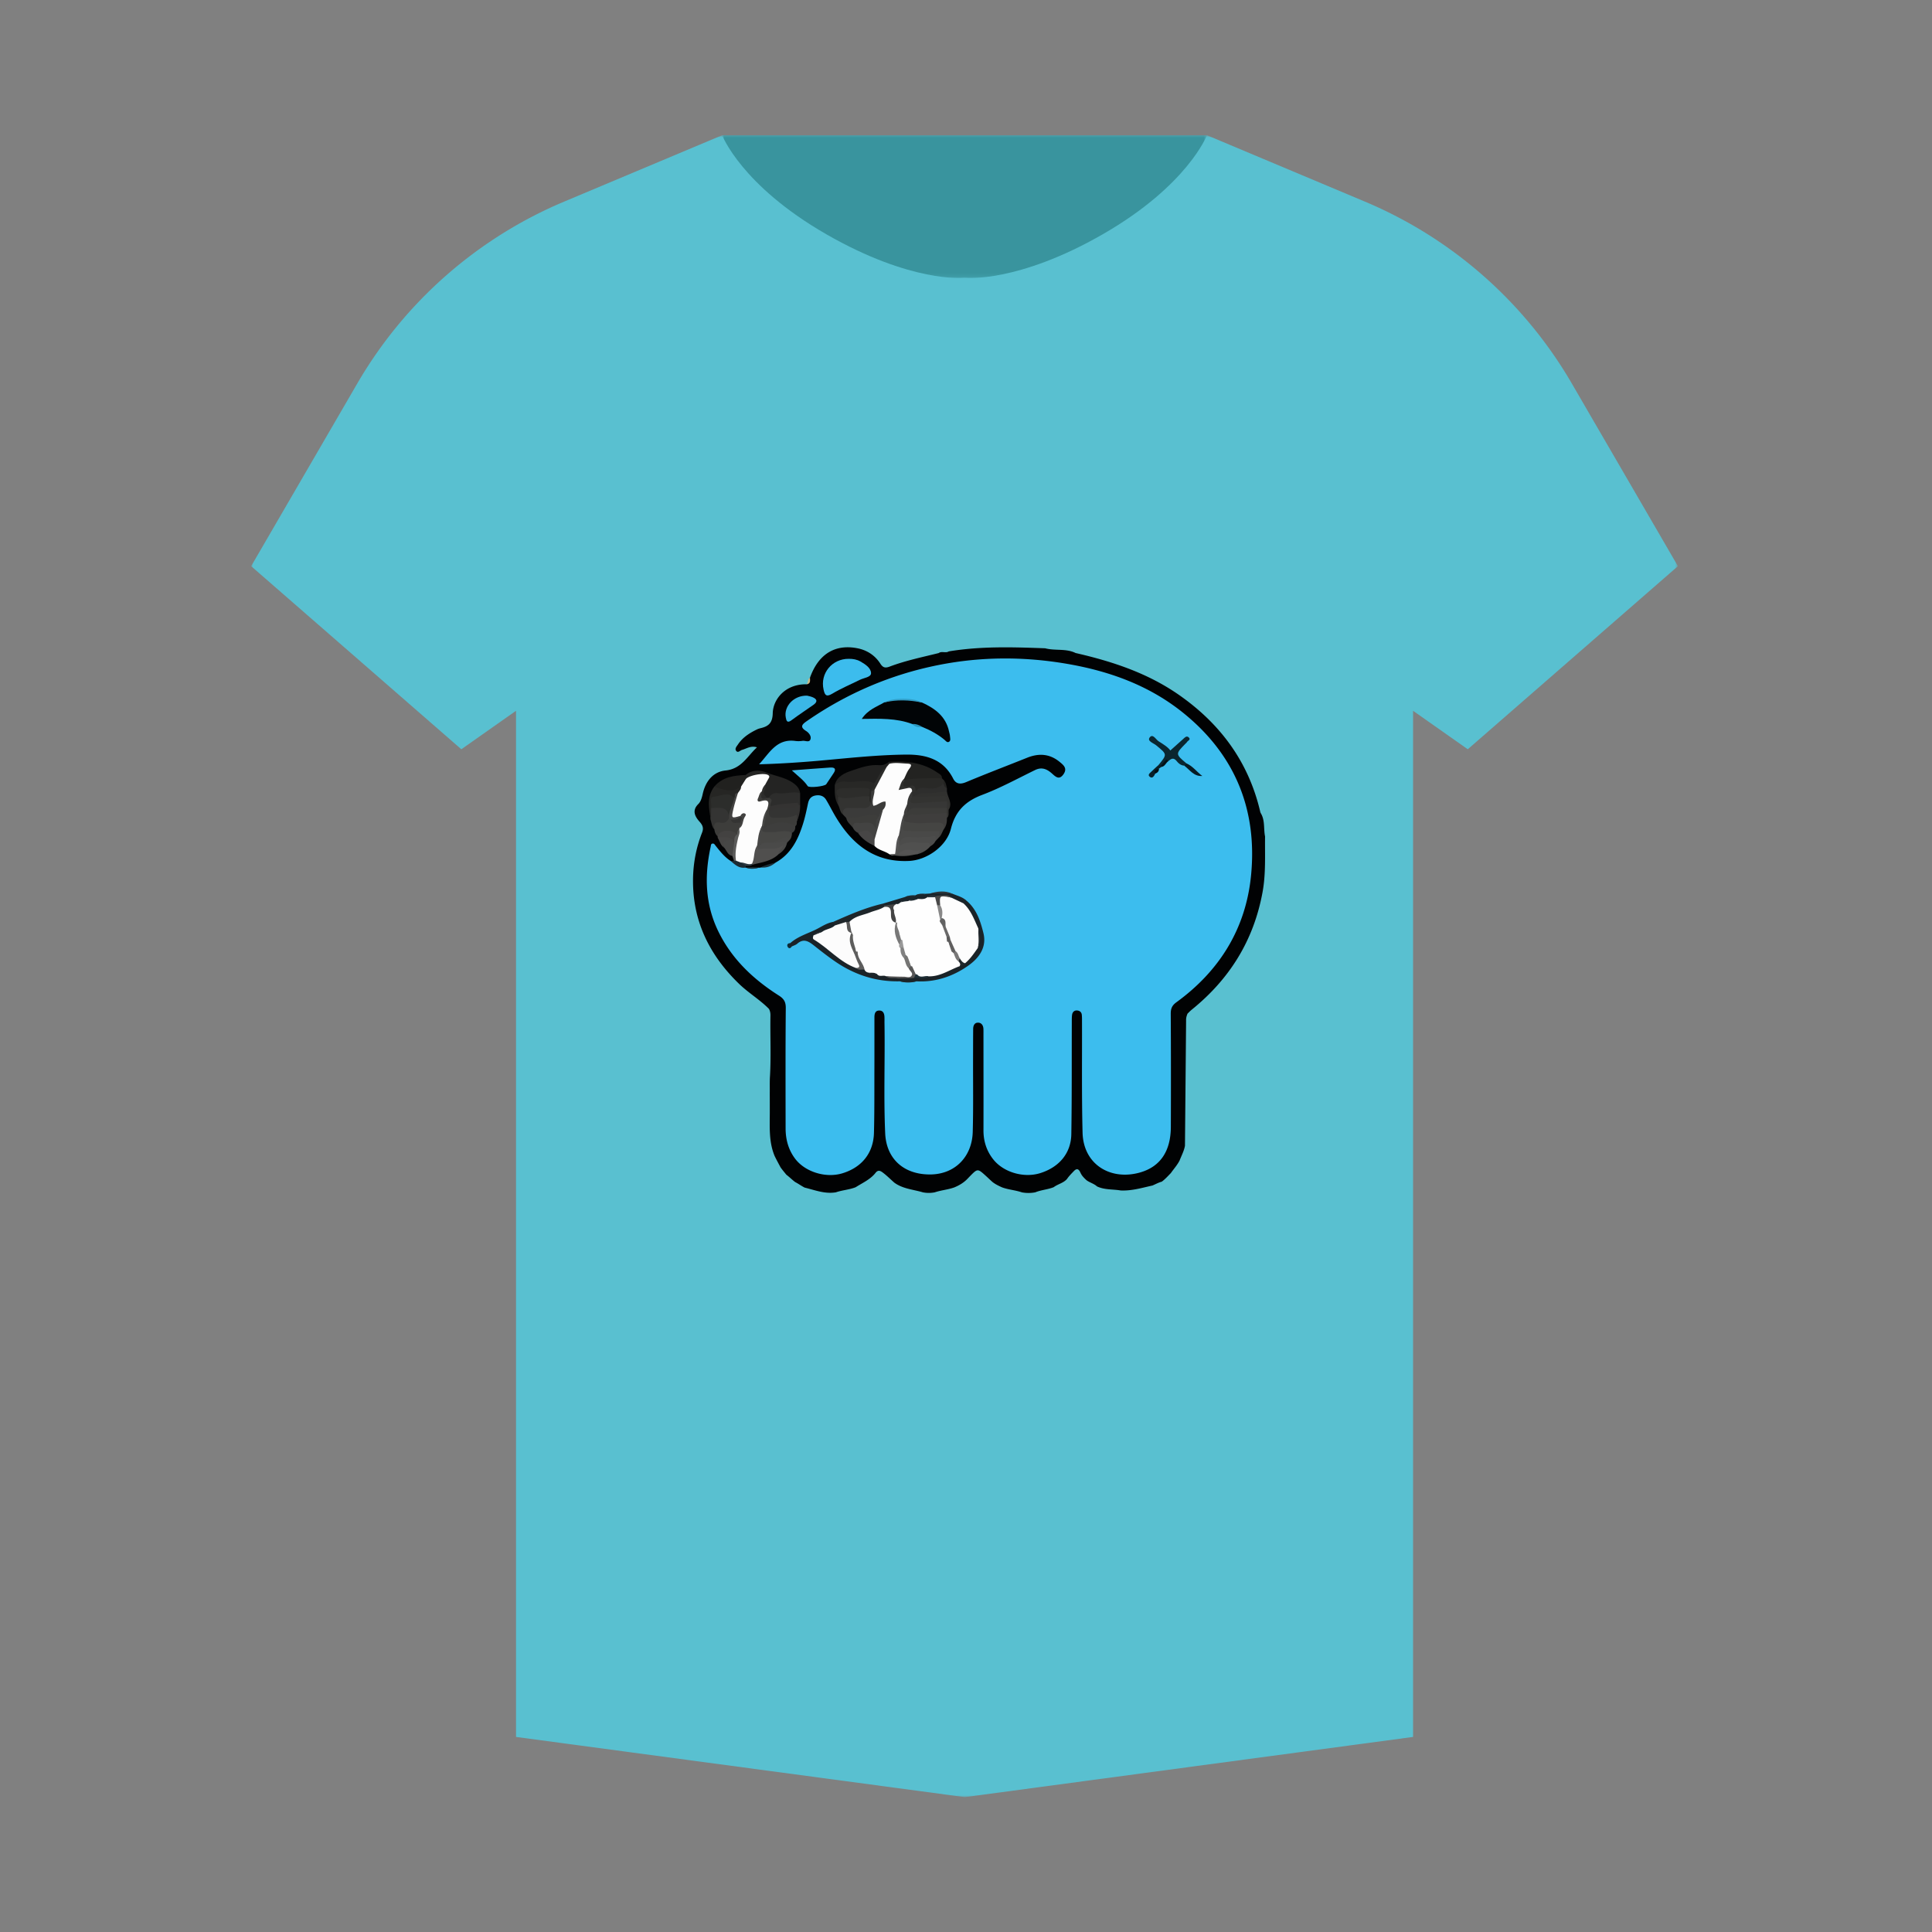<svg width="500" height="500" viewBox="0 0 500 500" xmlns="http://www.w3.org/2000/svg" xmlns:xlink="http://www.w3.org/1999/xlink"><rect x="0" y="0" width="500" height="500" fill="#808080" stroke="none"/><title>t-shirt</title><defs><path id="a" d="M184.623 431h184.622V.903H0V431z"/><path id="c" d="M126.352.903H.892v36.954h125.46V.903z"/></defs><g fill="none" fill-rule="evenodd"><g transform="translate(65 34.097)"><mask id="b" fill="#fff"><use xlink:href="#a"/></mask><path d="M184.691 431L300.7 415.42V149.853l14.155 9.959 54.391-47.384-27.457-47.266a112.22 112.22 0 0 0-53.56-47.086L247.36.903H121.886l-40.87 17.173a112.212 112.212 0 0 0-53.559 47.086L0 112.428l54.39 47.384 14.155-9.959V415.42L184.691 431z" fill="#59C0D0" mask="url(#b)"/></g><g transform="translate(186 34.097)"><mask id="d" fill="#fff"><use xlink:href="#c"/></mask><path d="M.892.903S5.845 13.876 27.83 26.516c21.984 12.64 35.493 11.3 35.493 11.3h.601s13.508 1.34 35.492-11.3C121.4 13.876 126.352.903 126.352.903H.892z" fill="#39949E" mask="url(#d)"/></g><path d="M306.67 296.509c-.237 1.358-.905 2.561-1.392 3.829-.608 1.189-1.508 2.178-2.27 3.262-.757.77-1.47 1.587-2.357 2.223-.84.221-1.595.652-2.39.986-2.719.603-5.404 1.421-8.238 1.283-2.038-.351-4.176-.126-6.115-1.049-.755-.688-1.763-.95-2.595-1.51-.39-.308-.73-.667-1.058-1.039a4.44 4.44 0 0 1-.63-.989c-.383-.871-.873-1.301-1.702-.434-.632.66-1.279 1.306-1.8 2.066-.923 1.054-2.347 1.291-3.42 2.104-1.543.62-3.232.704-4.773 1.331a9.207 9.207 0 0 1-3.443.015c-1.675-.576-3.47-.684-5.137-1.291-.864-.384-1.717-.791-2.469-1.376-.583-.504-1.13-1.049-1.703-1.568-2.172-1.966-2.163-1.976-4.199.098-.197.2-.385.409-.585.609-.949 1.004-2.108 1.69-3.37 2.221-1.655.609-3.432.733-5.1 1.291a7.89 7.89 0 0 1-3.067.008c-2.5-.746-5.207-.891-7.41-2.513-.94-.824-1.828-1.716-2.82-2.485-.628-.486-1.276-.958-1.986-.11-1.365 1.772-3.389 2.633-5.203 3.787-1.65.646-3.44.743-5.112 1.311-2.832.486-5.43-.575-8.09-1.223-.84-.43-1.607-.994-2.447-1.43-.79-.593-1.489-1.3-2.279-1.898-.508-.626-1.03-1.24-1.499-1.9-.519-.973-1.049-1.939-1.53-2.934-1.54-3.656-1.26-7.511-1.26-11.335.001-1.633 0-3.266-.007-4.9.018-1.306-.02-2.612.026-3.917.347-5.389.06-10.784.15-16.173.016-.62-.078-1.217-.392-1.766-2.38-2.41-5.322-4.137-7.758-6.502-7.64-7.412-12.01-16.244-11.885-27.015.048-4.124.8-8.176 2.322-12.05.414-1.053.31-1.819-.583-2.814-1.11-1.239-2.167-2.866-.367-4.634.673-.662.936-1.716 1.158-2.704.722-3.204 2.698-5.646 5.886-5.97 4.096-.415 5.577-3.621 8.13-5.996-1.57-.491-2.66.33-3.844.662-.507.143-1.047.86-1.517.277-.476-.59.116-1.183.46-1.699 1.221-1.833 3.01-2.959 4.943-3.89.317-.152.666-.247 1.01-.332 2.022-.497 2.977-1.408 3.034-3.857.084-3.548 3.187-7.575 8.792-7.475.835-.296.492-1.175.844-1.709 2.155-6.033 6.384-8.729 12.197-7.629 2.52.477 4.622 1.826 6.017 4.008.68 1.063 1.304 1.168 2.416.747 4.115-1.554 8.424-2.436 12.68-3.497.796-.575 1.795.084 2.601-.429 8.283-1.382 16.62-1.111 24.958-.808 2.58.688 5.376-.01 7.872 1.223 9.494 2.173 18.637 5.181 26.738 10.831 10.761 7.506 18.053 17.385 21.052 30.272.061.265.235.504.357.755.86 1.787.5 3.766.887 5.628-.06 4.812.23 9.611-.652 14.42-2.289 12.486-8.54 22.5-18.343 30.414-.378.306-.71.668-1.064 1.004-.252.575-.408 1.17-.376 1.807l-.294 32.378z" fill="#010203"/><path d="M209.623 175.385c-.006.706.244 1.537-.844 1.709.39-.516.186-1.325.844-1.71" fill="#C7B883"/><path d="M196.507 224.536c.117.077.225.066.323-.034 1.318-.367 2.723-.465 3.897-1.27 4.01-2.232 5.85-6.006 7.13-10.142.524-1.69.888-3.436 1.255-5.17.23-1.092.775-1.825 1.885-2.035 1.143-.215 2.17.06 2.793 1.09.88 1.451 1.625 2.985 2.499 4.441 4.3 7.167 10.124 11.831 18.989 11.397 4.565-.223 9.66-3.733 10.82-8.325 1.169-4.628 3.784-7.145 8.132-8.788 4.689-1.772 9.128-4.212 13.65-6.41 1.68-.818 2.986-.304 4.272.81.942.816 1.924 1.97 3.104.237 1.038-1.525-.053-2.364-1.046-3.178-2.56-2.098-5.376-2.26-8.38-1.058-5.257 2.106-10.554 4.118-15.777 6.305-1.528.64-2.655.52-3.374-.902-2.553-5.05-7.096-6.259-12.15-6.21-7.538.07-15.035.913-22.54 1.58-5.141.457-10.294.784-15.536.931 2.623-2.82 4.49-6.686 9.336-6.047a6.987 6.987 0 0 0 1.916-.028c.708-.106 1.766.544 2.056-.44.243-.828-.462-1.684-1.153-2.114-1.691-1.05-1.012-1.719.176-2.543 10.399-7.209 21.827-12.1 34.202-14.546 10.963-2.167 22.007-2.194 33.079-.302 11.103 1.898 21.396 5.621 30.213 12.753 13.354 10.801 19.139 25.01 17.499 41.95-1.336 13.79-8.128 24.762-19.345 32.913-1.144.831-1.452 1.662-1.444 2.998.059 9.746.059 19.493.024 29.24-.023 6.153-2.612 10.228-7.875 11.77-7.568 2.216-14.756-1.914-14.97-10.289-.242-9.526-.112-19.06-.146-28.592-.003-.639.016-1.284-.054-1.917-.085-.764-.657-1.1-1.343-1.105-.641-.005-1.06.454-1.157 1.058-.101.626-.084 1.275-.087 1.914-.031 9.674.03 19.35-.123 29.023-.078 4.95-3.132 8.556-8.018 10.096-4.238 1.335-9.497-.159-12.186-3.552-1.73-2.184-2.54-4.71-2.533-7.519.02-8.252 0-16.505-.003-24.758 0-.498.01-.996-.01-1.493-.034-.889-.49-1.588-1.361-1.612-.944-.025-1.286.756-1.292 1.62-.021 2.561-.02 5.122-.027 7.683-.017 6.331.09 12.665-.084 18.992-.173 6.284-4.483 10.996-11.101 10.992-6.81-.003-11.27-4.089-11.557-10.664-.415-9.454-.027-18.912-.177-28.367-.01-.569.012-1.139-.01-1.707-.032-.847-.29-1.645-1.26-1.684-1.152-.045-1.335.85-1.336 1.77-.005 4.338.008 8.677-.007 13.016-.02 5.62.03 11.241-.115 16.858-.134 5.221-3.131 8.937-8.142 10.47-4.312 1.32-9.691-.32-12.3-3.82-1.712-2.297-2.42-4.95-2.423-7.787-.011-10.387-.048-20.774.046-31.16.014-1.586-.5-2.406-1.783-3.222-6.638-4.217-12.213-9.472-15.705-16.67-3.411-7.035-3.587-14.357-1.952-21.839.07-.318.027-.769.5-.828.42-.053.582.322.8.593 1.152 1.433 2.286 2.884 3.86 3.898 1.345.448 2.716.838 3.868 1.718l.006.001c1.183.284 2.367.268 3.552.01" fill="#3CBDEE"/><path d="M230.131 221.05c-1.194-.845-2.778-.996-3.805-2.137-.415-.465-.52-1.012-.43-1.61.629-2.556 1.12-5.151 2.089-7.612-.01-.442 1.007-1.316-.52-1.1-1.905.272-2.309-.165-2.007-2.091.108-.694.287-1.381.472-2.064.706-2.206 1.819-4.2 3.16-6.076.445-.312.742-.822 1.308-.968 1.257-.026 2.516-.021 3.774-.008 2.262.02 2.463.39 1.341 2.445-.302.55-.563 1.126-.922 1.642-.389.55-.918 1.035-.906 1.832.816.56 2.207-.27 2.666 1.089.024.2.01.4-.036.598a36.537 36.537 0 0 0-1.173 3.383 32.667 32.667 0 0 0-.833 2.655c-.577 1.78-.755 3.653-1.255 5.452-.841 1.445-.256 3.25-1.181 4.672-.591.14-1.18.264-1.742-.102" fill="#FDFDFD"/><path d="M219.655 170.501c1.073-.004 2.086.15 3.054.705 1.272.732 2.714 1.69 2.715 3.022 0 1.045-1.837 1.19-2.873 1.705-2.4 1.192-4.89 2.23-7.177 3.605-1.621.977-1.94.236-2.235-1.079-.937-4.167 2.177-7.977 6.516-7.958" fill="#3CBCED"/><path d="M192.988 200.575c1.582-1.41 3.725-1.291 5.223-.69 2.318.929 4.883 1.249 7.008 2.712 1.002.689 1.68 1.475 1.855 2.675-1.46.55-2.99.58-4.517.559-1.212-.017-2.35.155-3.373.85a1.366 1.366 0 0 1-.673.074c-.912-.27-1.287-.904-1.247-1.824.083-.658.291-1.294.346-1.96.23-.782.351-1.65 1.274-1.876-1.926-.07-3.92.165-5.916.396-.213-.31-.233-.616.02-.916" fill="#242423"/><path d="M204.93 199.373c3.7-.277 6.806-.525 9.916-.734 1.223-.082 1.625.387.866 1.501-.637.936-1.244 1.891-1.887 2.822-.383.554-4.444 1.016-4.8.473-.976-1.485-2.422-2.502-4.096-4.062" fill="#3AB8E8"/><path d="M230.158 197.668l-.698.832c-1.047.978-1.657 2.257-2.35 3.473-.244.427-.341.96-.981.974-3.37-.263-6.728-.07-10.087.19.566-2.246 2.587-3.09 4.333-3.684 2.294-.781 4.69-1.655 7.223-1.426 1.007.09 1.778-.315 2.527-.874.237.158.248.329.033.515" fill="#222221"/><path d="M208.847 180.032c.264.071.898.169 1.471.411 1.195.504 1.304 1.197.206 1.967-1.903 1.333-3.84 2.618-5.706 4-1.118.828-1.304.124-1.462-.74-.529-2.874 2.044-5.702 5.491-5.638" fill="#3BB7E7"/><path d="M230.158 197.668l-.033-.515c4.395-.26 8.635.159 12.403 2.745.578.397 1.274.662 1.254 1.533-.294.338-.692.533-1.11.52-2.847-.093-5.671.502-8.521.25a.597.597 0 0 1-.174-.662c.43-.856.746-1.8 1.32-2.545.715-.924.697-1.323-.54-1.371-1.533-.06-3.07-.34-4.6.045" fill="#232321"/><path d="M226.32 204.426c.064 1.365-.824 2.67-.313 4.115 1.157-.1 1.945-1.15 3.134-1.119.197.91-.054 1.575-.624 2.148-.792.542-.277 1.868-1.345 2.246-1.14-.437-2.306-.626-3.466-.12-1.574.688-3.127.571-4.692.006-.279-.295-.559-.59-.838-.887-.693-1.478-.022-2.113 1.41-2.265.918-.097 1.843-.042 2.764-.069.855-.025 1.73-.009 2.254-.877.445-.835.094-1.83.536-2.663.282-.424.618-.728 1.18-.515" fill="#3B3B3A"/><path d="M233.936 210.743c-.034-.965.499-1.747.832-2.594.627.516.596 1.187.45 1.873-.16-.243.179.322-.07.184-.02.118-.326.363.066.317 2.92-.34 5.828-.84 8.787-.478.418.05.848.024 1.18.354.109.443.182.88-.104 1.29.02 1.082-.165 2.104-.863 2.977-.697-.927-1.627-1.166-2.76-1.115-1.745.079-3.497.06-5.245-.001-.907-.032-1.846-.058-2.395-.992-.045-.611-.17-1.227.122-1.815" fill="#3F3E3D"/><path d="M233.986 212.517c2.777.908 5.638.395 8.448.369 1.524-.014 2.05.312 1.78 1.78-.41.72-.61 1.568-1.282 2.13-.427-.817-1.035-1.181-2.02-1.123-1.752.102-3.515.084-5.27.012-2.511-.103-2.88-.84-1.656-3.168" fill="#454543"/><path d="M225.375 207.771c-.24 1.086-.938 1.421-2.002 1.358-1.185-.07-2.382.054-3.565-.034-1.33-.099-1.781.49-1.632 1.72-.852-.635-.781-1.738-1.292-2.546-.31-.713-.282-1.438-.072-2.168 2.654-.04 5.28-.96 7.96-.277.768.473.2 1.36.603 1.947" fill="#333331"/><path d="M234.065 201.838c3.223-.524 6.472-.403 9.717-.407l.429.43c.253.287.212.606.109.933-.632 1.445-1.877 1.778-3.277 1.736-1.393-.041-2.768-.001-4.115.393-.43-.861-.975-1.284-2.087-1.201-1.728.13-1.792-.136-.776-1.884" fill="#292927"/><path d="M198.945 206.494c.525-.855 1.249-1.372 2.292-1.217 1.948.289 3.892-.544 5.837-.006 0 .996 0 1.992.002 2.988a.83.83 0 0 1-.557.11c-2.38-.176-4.695.624-7.071.453-.741-.651-.24-1.572-.503-2.328" fill="#2D2D2C"/><path d="M192.988 200.575l.065.99c.384 1.197-.559 1.78-1.16 2.522-1.986 1.502-5.27 1.253-7.022-.528 2.151-2.504 5.085-2.876 8.117-2.984" fill="#21211F"/><path d="M216.893 206.125l-.01 2.144c-.967-1.598-.863-3.371-.84-5.132.803-.648 1.69-1.004 2.749-.857 2.485.345 5.052-.722 7.492.429.78 1.137-.496 1.454-.852 2.138l-.056 2.925c-.58-.445-.304-1.084-.375-1.644-.448-1.218-1.122-1.905-2.61-1.604-1.077.217-2.228.066-3.346.044-1.134-.022-1.873.43-2.152 1.557" fill="#282826"/><path d="M201.523 221.035c-1.878 1.875-4.416 2.116-6.797 2.748a.894.894 0 0 1-.319-.541c.227-1.526-.08-3.212 1.293-4.403a.905.905 0 0 1 .574.155c1.736.243 3.46.068 5.18-.172.5-.07 1.048-.783 1.462-.026.28.51-.272.888-.597 1.243-.288.316-.547.65-.796.996" fill="#504F4E"/><path d="M233.986 212.517c-.686 2.565-.686 2.567 1.949 2.57 2.375.005 4.749.002 7.189.002-.06.519-.125 1.113-.192 1.707l-.84.897c-.215-.182-.304-.676-.5-.627-2.772.69-5.8-.665-8.444 1.045-.267.172-.535.02-.68-.28.004-.554-.025-1.11.157-1.645.419-1.818.507-3.717 1.31-5.443.018.59.034 1.183.05 1.774" fill="#494948"/><path d="M198.945 206.494c1.566.437.063 1.509.453 2.189.138.543.069 1.114.23 1.652 1.458 1.468 3.197.479 4.809.541.656.026 1.342-.603 1.967.104-.014.524.167 1.07-.18 1.554-.006.471.056.963-.413 1.284-1.267.092-2.484-.382-3.763-.289-1.257.093-2.535-.109-3.59.884-.626.59-.99.159-1.167-.505-.031-1.452.505-2.817.652-4.24-.12-.627.769-1.601-.614-1.794-.696-.097-1.523-.102-1.552-1.04-.028-.925.168-1.836 1.328-2.056.197.097.386.3.314.468-.54 1.251.37 1.178 1.119 1.264.136.002.272-.003.407-.016" fill="#3C3C3A"/><path d="M204.97 215.544c-.017.82-.22 1.565-.88 2.12-1.683-.647-2.973.86-4.546.84-.981.057-1.98.57-2.927-.126-.501-1.215-.6-2.373.479-3.362 1.947-.385 3.925-.357 5.895-.403.773-.019 1.764-.314 1.98.931" fill="#474745"/><path d="M230.131 221.05l1.512-.033c.857-.604.055-1.977 1.144-2.477 2.304-1.83 4.913-1.077 7.44-.828.59.058.963.569.59 1.257-.918 1.075-2.072 1.762-3.436 2.107-.46-.067.53-.863-.296-.657-.862.215-1.681-.145-2.596.005.881.26 1.876-.131 2.534.674-2.302.595-4.6.666-6.892-.048" fill="#50504F"/><path d="M204.97 215.544c-1.782-.966-3.655-.038-5.487-.202-.74-.066-1.506.16-2.218-.262-.32-.243-.356-.578-.305-.94a.995.995 0 0 1 .269-.444c.177-.074.328-.038.452.107.072.208.06.716.41.38 1.612-1.549 5.91-1.786 7.72-.365.037.73-.132 1.36-.84 1.726" fill="#3E3E3D"/><path d="M227.138 211.677c.688-.553.414-1.735 1.38-2.106l-2.178 7.68c-1.247-1.067-2.587-1.902-4.33-1.729a2.62 2.62 0 0 1-1.267-1.306c-.587-1.095.018-1.554.981-1.745 1.033-.205 2.088-.172 3.13-.064 1.175.123 1.75-.029 2.284-.73" fill="#434342"/><path d="M184.882 214.652c-.577-.587-.665-1.375-.869-2.115-.34-1.152-.25-2.31-.063-3.472 3.08-1.337 4.635-.639 4.98 2.231.023 1.414-.846 2.098-2.094 2.085-1.048-.01-1.478.581-1.953 1.271" fill="#343433"/><path d="M184.882 214.652c-.22-1.338.085-2.077 1.685-1.724 1.001.221 1.707-.368 2.146-1.262l.265-.079c.275.083.48.263.675.461.562.568 1.45.278 2.039.774.347.468.147.954.056 1.44a4.797 4.797 0 0 1-.18.583c-.206.46-.318.987-.843 1.227-1.691-.197-3.43-1.054-5.016.341-.535-.465-.744-1.083-.826-1.76" fill="#3D3D3B"/><path d="M184.025 209.114c-.004 1.14-.008 2.282-.01 3.423-.488-3.066-1.3-6.164.856-8.978 2.3.87 4.6 1.752 6.911.03.427.81-.025 1.35-.572 1.862-.876-.046-.623 1.288-1.505 1.242-1.377-.663-2.812-.235-4.193-.111-1.459.13-.583 1.91-1.487 2.532" fill="#262624"/><path d="M227.138 211.677c-.473.745-.457 1.596-.422 2.88-1.19-2.682-3.193-1.24-4.75-1.578-.89-.193-1.286.358-1.223 1.237-.633-.799-1.537-1.412-1.728-2.514l.031-.209c2.518.72 4.83-.884 7.307-.648.513.048.716.373.785.832" fill="#3D3D3B"/><path d="M240.817 218.97c-.069-.357-.198-.813-.563-.803-2.537.07-5.172-.748-7.564.762-.226-.292-.225-.578.022-.858 1.372-2.478 3.782-.957 5.675-1.389.88-.2 1.891.081 2.872-.223 1.302-.403.831.626.832 1.234a2.865 2.865 0 0 1-1.274 1.276" fill="#4C4C4B"/><path d="M236.957 204.844c.655-.882 1.441-1.08 2.571-.91 1.67.253 3.413.286 4.682-1.222.355.379.506.894.85 1.28l.003.853c-1.724 1.478-3.922.5-5.849 1.086-.797.242-1.765.365-2.673.41a.821.821 0 0 1-.579-.27c-.148-.44-.098-.867.092-1.283l-.004.024c.31-.221.613-.223.907.032" fill="#2E2E2D"/><path d="M196.83 218.504c.932-.59 1.976-.397 2.988-.427.945-.382 2.017-.124 2.962-.654.374-.21.985-.048.906.688-.26 1.316-1.053 2.237-2.163 2.924-.1-.95 1.08-1.244 1.135-2.304-1.99 1.693-4.4.348-6.456 1.2l-.134-.593c.245-.286.372-.68.762-.834" fill="#4A4A49"/><path d="M222.01 215.523c2.593-.964 3.246-.703 4.33 1.728l-.014 1.662c-1.712-.781-3.232-1.808-4.315-3.39" fill="#474646"/><path d="M236.529 206.125c1.66-1.18 3.6-.76 5.434-.952 1.033-.11 2.067-.22 3.1-.328.17 1.57 1.569 3.026.44 4.717-.616-.495-.447-1.298-.761-1.913-.095-.177-.18-.358-.267-.537-1.587-.861-3.295-.22-4.934-.405-1.02-.116-2.131.255-3.012-.582" fill="#31312F"/><path d="M189.543 221.537c-1.196-.233-1.47-1.373-2.116-2.148-.937-2.006-.623-2.362 2.08-2.354.444.263.687.676.856 1.145.28 1.253.16 2.411-.82 3.357" fill="#474746"/><path d="M190.019 218.086c-.35-.184-.435-.504-.445-.862-1.248-.392-2.632.429-3.828-.43a3.032 3.032 0 0 1-.036-.381c.446-1.315 2.468-1.843 4.222-1.076.309.135.565.393.845.594.024.816.184 1.679-.758 2.155" fill="#434241"/><path d="M237.022 221.098h-4.64c2.055-2.228 4.123-.434 5.877-1.186l-.879 1.164-.178.028-.18-.006z" fill="#555454"/><path d="M190.019 218.086c.014-.802-.04-1.63.759-2.155.109-.448-.014-.992.519-1.267.398.367.565.872.457 1.35-.497 2.193-.507 4.468-1.13 6.639-.188.22-.41.26-.664.122-.14-.413-.277-.825-.416-1.238l.475-3.451" fill="#5B5B5A"/><path d="M185.746 216.794c1.298-.051 2.617-.296 3.827.43-1.012.427-2.941-.055-2.146 2.165-.967-.602-1.164-1.702-1.681-2.595" fill="#464544"/><path d="M203.686 218.111c-1.282-.82-2.582.406-3.868-.034 1.074-.426 2.15-.845 3.221-1.279.897-.364 1.126.061 1.052.865l-.405.448" fill="#484847"/><path d="M189.96 222.774l.516-.028c.5-.223.93.02 1.372.2.495.285 1.055.508 1.186 1.164a2.264 2.264 0 0 1-.085.415c-1.677.302-2.75-.759-3.868-1.718.293-.01.585-.022.878-.033" fill="#1C2B33"/><path d="M206.225 212.535l-.006-1.71c-.588-.84-.103-1.59.193-2.357l.236-.21.427.001a9.581 9.581 0 0 1-.85 4.276" fill="#343332"/><path d="M200.726 223.231c-1.113.994-2.401 1.447-3.895 1.271 1.222-.659 2.567-.94 3.895-1.27" fill="#1C3039"/><path d="M245.066 207.405c.713.604.315 1.432.437 2.156-.082.721.232 1.521-.426 2.127l-.017-1.293c-.322-.38-.517-.81-.531-1.316-.014-.62.028-1.222.537-1.674" fill="#333331"/><path d="M196.507 224.536c-1.185.355-2.37.47-3.552-.01 1.185-.155 2.369-.18 3.552.01" fill="#1C3039"/><path d="M193.034 224.11l-1.326-.897c1.057-.73 1.987-.263 2.907.307.022.093.06.18.111.262-.497.458-1.117.278-1.692.329" fill="#2D3941"/><path d="M245.06 203.992c-.561-.242-.845-.669-.85-1.28v-.85c.584.59.68 1.375.85 2.13" fill="#232321"/><path d="M236.09 187.374c-4.108-1.541-8.426-1.39-13.062-1.32 1.584-2.403 3.851-3.126 5.808-4.27 3.281-.968 6.557-1.01 9.827.05 3.346 1.533 6.131 3.588 6.948 7.472.087.414.225.826.25 1.244.028.476.237 1.089-.203 1.396-.53.373-.898-.218-1.252-.511-1.71-1.415-3.626-2.46-5.678-3.274-.889-.231-1.797-.398-2.639-.787" fill="#010406"/><path d="M232.88 253.962c-5.984.138-11.431-1.575-16.373-4.88-1.994-1.336-3.886-2.83-5.773-4.318-1.386-1.092-2.702-2.013-4.398-.539-.397.345-.962.495-1.45.735-.305.272-.665.254-.811-.085-.144-.333.188-.587.446-.796 1.854-1.653 4.226-2.384 6.402-3.41 1.537-.726 2.956-1.792 4.694-2.08.437.18.665.488.61.975-.825 1.16-2.201 1.354-3.366 1.922-.588.226-1.375.082-1.635.896.039.216.074.47.24.582 3.445 2.33 6.206 5.63 10.202 7.168.623.298 1.33.272 1.97.508.537.232 1.003.6 1.552.81.646.275 1.355.256 2.023.43.7.18 1.42.253 2.128.402.916.321 1.9.166 2.828.397 1.34.375 2.69.37 4.046.093.204-.065.412-.11.623-.148 1.155-.199 2.35.04 3.487-.347 2.777-.225 5.2-1.482 7.655-2.64.562-.169 1.099-.392 1.562-.765 1.389-1.083 2.299-2.555 3.24-3.998.437-1.446.385-2.887-.018-4.327-.81-2.473-2.23-4.615-3.656-6.755.019-.612.108-1.14.934-.77 2.686 2.195 3.702 5.357 4.472 8.487.908 3.69-1.19 6.484-3.97 8.431-3.945 2.761-8.421 4.291-13.357 4.025a11.03 11.03 0 0 1-4.307-.003" fill="#1A2328"/><path d="M299.78 198.03c2.344-2.83 2.306-2.784-.58-5.156-.678-.556-2.362-1.072-1.68-2 .824-1.124 1.616.52 2.334.974 1.165.74 2.39 1.468 3.027 2.378 1.123-1.004 2.216-1.974 3.298-2.955.421-.382.883-.943 1.44-.457.712.623-.263.861-.463 1.28-.058.12-.192.205-.29.306-2.689 2.735-2.689 2.735.165 5.151-.065.312-.26.501-.558.595-.824-.03-1.506-.605-1.887-1.103-.92-1.2-1.57-.615-2.333.033-.99-.253-.894 1.093-1.68 1.141-.283.014-.576.073-.793-.187" fill="#0A2630"/><path d="M216.071 239.505l-.455-.917c4.165-1.85 8.338-3.675 12.802-4.71.288.136.553.293.598.652a1.105 1.105 0 0 1-.246.564c-2.003 1.25-4.37 1.61-6.472 2.645-.755.373-1.562.662-2.303 1.084a4.075 4.075 0 0 1-.899.3c-1.01.11-1.913 1.086-3.025.382" fill="#1E262A"/><path d="M228.89 234.325l-.471-.447c1.953-.586 3.905-1.17 5.858-1.757.836-.459 1.849.191 2.659-.426l-.01.011c.813-.465 1.788.14 2.59-.394l1.086-.065c1.945-.226 3.89-.256 5.834.018 1.224.541 2.577.816 3.606 1.757-.466.04-.682.31-.704.76-1.386.325-2.265-.82-3.418-1.172-1.08-.538-2.236-.22-3.355-.299-.825.021-1.67-.112-2.44.321-.778.375-1.602.52-2.46.505-.684 0-1.374-.07-2.05.123a5.04 5.04 0 0 1-.556.14c-.65.111-1.324.12-1.908.494a5.73 5.73 0 0 1-1.427.567c-.956.202-1.925.638-2.833-.136" fill="#1A242A"/><path d="M225.43 262.617v33.006c-.092 0-.182-.002-.273-.003v-33.087l.272.084m4.637.425v30.867l-.21.002v-30.948l.21.08" fill="#41C0F0"/><path d="M255.253 265.607v27.023l-.211.001v-27.109l.211.085z" fill="#4BC1F0"/><path d="M306.473 198.147l.558-.595c1.68.715 2.704 2.23 4.13 3.274-2.206.166-3.244-1.6-4.688-2.68" fill="#061B23"/><path d="M238.664 181.834c-3.272-.694-6.547-.815-9.827-.05 2-1.295 7.926-1.264 9.827.05" fill="#319EC7"/><path d="M299.78 198.03l.778-.016c.234.157.234.313 0 .47l-.619.432c-.525.278-.91.661-.956 1.294-.285.582-.689 1.355-1.365.87-.797-.573.075-1.073.461-1.48.53-.56 1.131-1.05 1.701-1.57" fill="#081F28"/><path d="M246.436 231.265l-5.833-.019c1.945-.563 3.89-.843 5.833.02" fill="#2B353A"/><path d="M232.88 253.962l4.307.003c-1.436.407-2.871.416-4.307-.003" fill="#1F272B"/><path d="M300.558 198.484l.001-.47c.354-.421.677-.875 1.07-1.256.42-.407.567-.087.624.318-.568.465-.819 1.313-1.695 1.408" fill="#021117"/><path d="M236.09 187.374c.978-.072 1.836.264 2.638.787-.993.117-1.925.03-2.639-.787" fill="#2C97BE"/><path d="M239.515 231.312c-.767.758-1.717.321-2.588.394.81-.484 1.695-.46 2.588-.394m-2.579.383c-.773.85-1.763.343-2.66.426.843-.42 1.746-.458 2.66-.426" fill="#1D292F"/><path d="M204.521 244.079c-.159.41-.443.871.365.881-.345.607-.827.545-1.068.026-.234-.504.06-.917.703-.907" fill="#0C2B37"/><path d="M298.983 200.21c-.598-1.108.42-1.023.956-1.294.031.69-.364 1.065-.956 1.294" fill="#020D12"/><path d="M245.066 207.405v1.708c-.883.773-1.963.61-3.003.63-2.43.044-4.886-.21-7.242.65l-.053-2.245c.094-1.248.447-2.397 1.286-3.36l.048 1.336c.172.995.823 1.137 1.715 1.097 1.548-.07 3.095.006 4.638-.279.885-.163 1.842-.253 2.611.463" fill="#373736"/><path d="M236.957 204.844l-.907-.032c.01-.731-.347-1.022-1.058-.874-.736.152-1.47.312-2.426.515.435-1.155.58-2.186 1.411-2.914.023.1.052.2.087.299-.645 1.4-.287 2.092 1.288 1.6 1.443-.45 1.586.35 1.605 1.406" fill="#31312F"/><path d="M225.432 204.847c.033-.813 1.122-1.204.852-2.138 1.036-1.42 1.49-3.278 3.175-4.21l-3.14 5.928-.887.42" fill="#2D2D2B"/><path d="M232.712 218.071l-.022.858c-.584.578-.058 1.713-1.047 2.088.31-1.613.148-3.323.982-4.83l.087 1.884" fill="#555454"/><path d="M194.615 223.52c-1.025.426-1.922-.354-2.907-.308l-1.232-.466c-.312-1.989.093-3.908.536-5.83.17-.735.583-1.454.284-2.252a.264.264 0 0 0 .037-.3c.284-.899 1.14-1.738.27-2.74-.184.08-.36.136-.547.188-1.629.414-2.086-.438-1.913-1.834.21-1.695.898-3.227 1.794-4.67.324-.552.888-.986.845-1.719l1.271-2.024c.998-.969 4.544-1.594 5.667-1.019.404.207.457.456.244.828-.309.54-.603 1.09-.904 1.633-.177.548-.275 1.126-.63 1.604l-.232.173c-.67.41-.724 1.177-1.018 1.797-.293.621-.034 1.025.643.808 2.417-.774 2.224.496 1.684 2.078-.697 1.357-.55 2.968-1.298 4.31l.007-.017c-.855 1.592-.248 3.55-1.273 5.1-.983 1.4-.575 3.195-1.328 4.66" fill="#FDFDFD"/><path d="M198.538 206.51c-2.143.742-1.48-.694-1.34-1.725l.006.024c.175-.172.336-.17.482.036-.163.783.35 1.22.852 1.665" fill="#2D2D2C"/><path d="M197.685 204.845l-.48-.036c.01-.732.422-1.272.855-1.802.158.67-.066 1.262-.375 1.838" fill="#2F2F2D"/><path d="M234.821 210.393c.492-.91 1.122-1.37 2.288-1.317 2.647.119 5.304.037 7.957.037l-.006 1.282c-2.642.142-5.287.254-7.926.444-.773.055-1.749-.474-2.274.591-.103.21-.284.343-.387.082-.169-.425-.054-.834.348-1.119" fill="#3C3C3A"/><path d="M216.893 206.125c-.817-1.277-.404-2.035 1.039-2.108 2.116-.107 4.249-.22 6.355-.066 1.478.108.389 1.464.714 2.176-1.91-.213-3.767.285-5.651.419-.846.059-1.696.053-2.457-.421" fill="#2D2D2B"/><path d="M198.965 210.393c.055-.593-.188-1.26.433-1.71 2.278-.705 4.657-.67 6.995-.937.065-.007.169.334.255.513-.273.915-.857 1.464-1.841 1.41-1.995-.112-3.918.3-5.842.724" fill="#343332"/><path d="M195.943 218.86c.223-1.75.334-3.529 1.273-5.1l.049 1.321c-.665 1.074-.368 2.271-.435 3.422-.014.498-.22.82-.762.834l-.125-.477" fill="#484847"/><path d="M198.965 210.393c1.194-1.392 2.791-1.336 4.42-1.298 1.144.027 2.414.361 3.263-.836.15.904-.286 1.71-.429 2.565-1.861 1.01-3.904.76-5.896.834-.832.031-1.298-.422-1.358-1.265" fill="#343433"/><path d="M197.21 213.778c.153-1.522.451-2.998 1.297-4.31-.275 1.445-.55 2.89-.827 4.336l-.47-.026" fill="#474745"/><path d="M184.025 209.114c.234-1.023-.607-2.87.697-2.926 1.701-.073 3.682-1.526 5.277.363.1 1.839-.752 3.44-1.279 5.124l-.007-.008c-.273-3.221-2.675-2.53-4.688-2.553" fill="#2C2D2B"/><path d="M188.72 211.674c-.254-1.878 1.105-3.353 1.28-5.123.43-.325-.184-1.44.938-1.243-.385 1.356-.824 2.698-1.141 4.07-.565 2.433-.515 2.457 1.826 1.764-.397 1.422-.706 1.546-2.46.987l-.443-.455" fill="#434241"/><path d="M189.162 212.13c.941-.028 1.937.08 2.462-.988l.002-.002c.905.532.905.532.01 1.787-.846-.201-2.03.653-2.474-.797" fill="#343433"/><path d="M191.636 212.927c-.003-.596.822-1.196-.01-1.787.23-.532.747-.83 1.173-.592.484.27.02.722-.162 1.074-.465.899-.286 2.105-1.304 2.74l.303-1.435" fill="#434241"/><path d="M245.066 207.405c-2.594.141-5.195.212-7.78.447-1.632.148-2.176-.199-1.184-1.728h.427c2.444-.027 4.895.047 7.33-.122 1.294-.09 1.152.642 1.207 1.403" fill="#333331"/><path d="M237.517 232.634c.834.02 1.697.211 2.423-.408.643-.516 1.371-.205 2.067-.212.796.501.957 1.313 1.065 2.152.096 1.214.52 2.392.446 3.627.042.41.107.817.21 1.218.382 1.532 1.058 2.961 1.595 4.437.457.8.493 1.796 1.17 2.493.203.195.398.397.583.61.543.68.886 1.484 1.371 2.201.174.448.542.914-.1 1.297-2.633.958-5.008 2.695-7.978 2.627-.958.335-1.929.208-2.899.08-.754-.583-.837-1.597-1.456-2.267a3.95 3.95 0 0 1-.303-.493c-.418-.716-.401-1.643-1.085-2.233a3.86 3.86 0 0 1-.55-.673c-.31-.518-.502-1.08-.642-1.664-.142-.683-.371-1.349-.423-2.05.018-.733-.371-1.32-.694-1.933-.35-.879-.606-1.778-.606-2.734-.029-.99.156-2.024-.569-2.88-.582-1.008-.131-1.563.834-1.89.492.152.796-.182 1.13-.437.638-.6 1.528.02 2.195-.448l-.035.014c.667-.575 1.555 0 2.25-.434" fill="#FEFEFE"/><path d="M219.855 238.558c1.46-1.525 3.545-1.706 5.363-2.445 1.2-.488 2.522-.67 3.621-1.425 1.276-.505 1.982-.07 2.224 1.276.173.963.433 1.91.783 2.827.19 1.866.637 3.68 1.15 5.479.136.38.301.75.432 1.132.142.894.39 1.748.961 2.478.521.94.711 2.053 1.512 2.847.664 2.03.517 2.333-1.416 2.33-1.742-.002-3.49-.075-5.21-.416-.69-.357-1.56.242-2.192-.414-.606-.548-1.492.124-2.087-.477-.556-.058-1.03-.243-1.26-.81-1.35-1.22-2.023-2.781-2.295-4.545-.463-1.367-.127-2.916-.964-4.198a10.14 10.14 0 0 1-.553-1.151c-.22-.823-.72-1.641-.069-2.488" fill="#FEFEFE"/><path d="M246.267 232.33l3.07 1.452c1.952 1.768 2.785 4.2 3.851 6.494.205 1.698.52 3.4-.147 5.073-.985 1.407-1.949 2.832-3.285 3.946-.874.149-1.217-.51-1.629-1.066-.356-.684-.683-1.387-1.218-1.961-.56-.912-.936-1.906-1.302-2.905a12.588 12.588 0 0 1-.306-.82c-.506-.87-.767-1.827-1.029-2.786a9.835 9.835 0 0 0-.84-2.646c.02-1.032-.344-2.002-.487-3.008-.16-2.428.4-2.726 3.322-1.773" fill="#FDFDFD"/><path d="M216.071 239.505l2.873-.89c.887.795.567 2.19 1.476 2.973-.109 1.931.548 3.7 1.156 5.48.232.786.597 1.516.907 2.27.321.78.385 1.541-.9 1.202-4.253-1.522-7.124-5.092-10.886-7.34-.51-.307-.263-.728-.173-1.126.652-.517 1.477-.609 2.221-.899.986-.802 2.402-.746 3.326-1.67" fill="#FCFCFC"/><path d="M229.274 252.64c1.532.049 3.064.133 4.596.129.718-.002 1.672.458 2.1-.356.359-.685-.614-1.154-.778-1.817-.165-.376.052-.555.357-.688a.613.613 0 0 1 .537.21l-.007-.016c.482.616.815 1.31 1.067 2.047.038.464-.293.693-.6.936l-.02.025c-1.4.325-2.81.192-4.218.089-.996-.27-2.13.212-3.034-.558" fill="#575757"/><path d="M221.583 250.54c.612-.092 1.053-.214.618-1.021-.412-.765-.67-1.612-.998-2.424.19-.301.031-.75.413-.968.21-.056.324.03.357.238-.082 1.783 1.533 2.913 1.763 4.576-.723-.103-1.534.262-2.153-.401" fill="#5D5D5D"/><path d="M253.041 245.349c.445-1.68.085-3.383.147-5.074.599 1.71.848 3.41-.147 5.074" fill="#22292D"/><path d="M232.308 253.198l4.22-.088c-1.394.675-2.803.546-4.22.088" fill="#1F272B"/><path d="M236.546 253.085l.434-.98c.17-.091.303-.048.405.11.852 1.077 2.017.126 2.984.46-1.198.852-2.554.226-3.823.41" fill="#203038"/><path d="M248.399 248.021c.327.558.678 1.091 1.358 1.273-.374.432-.874.627-1.41.754.332-.512.046-.884-.283-1.246-.3-.437-.32-.754.335-.78" fill="#22292D"/><path d="M212.745 241.175l-2.22.9c.517-.85 1.319-1 2.22-.9" fill="#262F35"/><path d="M224.996 251.75c.732 0 1.49-.112 2.087.476-.71-.098-1.53.294-2.087-.477" fill="#1F272B"/><path d="M231.86 238.793c-1.482-.394-1.238-1.791-1.293-2.728-.079-1.357-.757-1.42-1.728-1.377a2.01 2.01 0 0 1 .052-.363l3.085-.385c-.649.384-1.028.865-.583 1.637.56.797.694 1.698.645 2.643a.903.903 0 0 1-.179.573" fill="#444"/><path d="M220.344 241.43c-1.654-.347-.886-1.9-1.4-2.814.304-.02.608-.04.912-.058l.465 2.539.133.159-.11.175z" fill="#585858"/><path d="M246.267 232.33c-.203-.051-.403-.117-.609-.15-2.5-.404-2.536-.371-2.332 2.1-.265.276-.532.266-.802.006-.17-.695-.343-1.39-.515-2.084.071-.265.332-.292.518-.414 1.26.089 2.64-.651 3.74.542" fill="#484848"/><path d="M242.527 231.788l-.517.414-2.071.024c.741-.867 1.71-.382 2.588-.438" fill="#2B353A"/><path d="M237.517 232.634c-.713.341-1.447.571-2.251.434.623-.804 1.48-.389 2.25-.434" fill="#1D292F"/><path d="M235.3 233.054l-2.194.449c.6-.791 1.44-.41 2.194-.449" fill="#1D292F"/><path d="M231.86 238.793l-.05.005c.089-.103.018-.333.21-.33.061.002.12.197.18.303-.31 1.03.458 1.847.56 2.796.266.558.666 1.074.56 1.75-.135.412.35 1.126-.564 1.158-.977-1.787-1.597-3.63-.897-5.682" fill="#787878"/><path d="M242.525 234.286l.802-.006c.679 1.038.634 2.162.394 3.309-.014.263-.156.427-.398.513l-.798-3.816" fill="#888"/><path d="M243.323 238.102c.133-.17.266-.343.398-.514 1.324.303.862 1.412 1.013 2.244-.425.28-.73.061-1.013-.244-.151-.249-.302-.499-.335-.798-.037-.228-.381-.428-.063-.688" fill="#626262"/><path d="M245.959 243.188l1.318 2.955c.133.447-.078.574-.484.52l-.524-.413c-.832-.62-.453-1.698-.924-2.455a.794.794 0 0 1 .614-.607" fill="#605F5F"/><path d="M235.793 250.017c-.2.192-.4.386-.602.578-.837-.677-.818-1.758-1.245-2.63.126-.293-.418-.925.431-.852l.496.418c.602.72.637 1.648.92 2.486" fill="#757574"/><path d="M234.378 247.113c-.398.155.11.77-.431.851-.686-.695-.954-1.538-.89-2.5-.087-.188-.13-.404.093-.49.394-.151.604.1.745.43.16.57.322 1.14.483 1.709" fill="#818181"/><path d="M243.386 238.79c.15.211.3.422.452.633.835.793.979 1.94 1.485 2.903.143.41.152.811-.08 1.195l-.226.215c-.757-1.579-1.693-3.098-1.631-4.946" fill="#FDFDFD"/><path d="M246.793 246.663l.484-.52c.709.425.729 1.263 1.122 1.878l-.335.781c-.797-.49-.945-1.368-1.271-2.139" fill="#797878"/><path d="M235.793 250.017l-.92-2.486c1.31.439.756 1.75 1.212 2.588a2.524 2.524 0 0 1-.292-.102m-3.594-11.247l-.2-.056-.19.084c.306-1.132-.555-2.112-.415-3.222 1.397.78.723 2.082.805 3.194" fill="#FEFEFE"/><path d="M233.895 245.404c-.29-.124-.593-.446-.837.06-.241-.287-.547-.553-.302-.988l.438-1.317c.156-.052.266-.002.33.15l.37 2.095" fill="#999"/><path d="M245.406 243.735l.862 2.515c-1.276-.41-.674-1.756-1.25-2.514-.002 0 .067-.064.067-.064.136-.128.243-.107.321.063" fill="#FDFDFD"/><path d="M237.385 252.215a2.381 2.381 0 0 0-.405-.11l-.902-2.004c.893.423 1.143 1.242 1.307 2.114m-3.861-8.906a3.5 3.5 0 0 0-.33-.15l-.434-1.592c.734.37.83 1.02.764 1.742" fill="#FEFEFE"/><path d="M220.344 241.43a.837.837 0 0 1-.023-.333l.434.887c.73 1.333.54 2.846.834 4.264-.007.337-.067.65-.386.847-.757-1.816-1.888-3.576-.86-5.664" fill="#5D5D5C"/><path d="M221.59 246.248c-.328-1.412-.998-2.756-.835-4.264 1.52 1.15.5 3.007 1.219 4.381a.998.998 0 0 0-.384-.117" fill="#FCFCFC"/><path d="M244.964 242.44l-1.126-3.017c.298.136.597.272.896.41l1.069 2.588c-.274.251-.555.238-.84.018" fill="#6A6969"/><path d="M244.964 242.44l.839-.019.156.767-.552.546a.668.668 0 0 1-.321-.062l-.122-1.233" fill="#5A5959"/></g></svg>